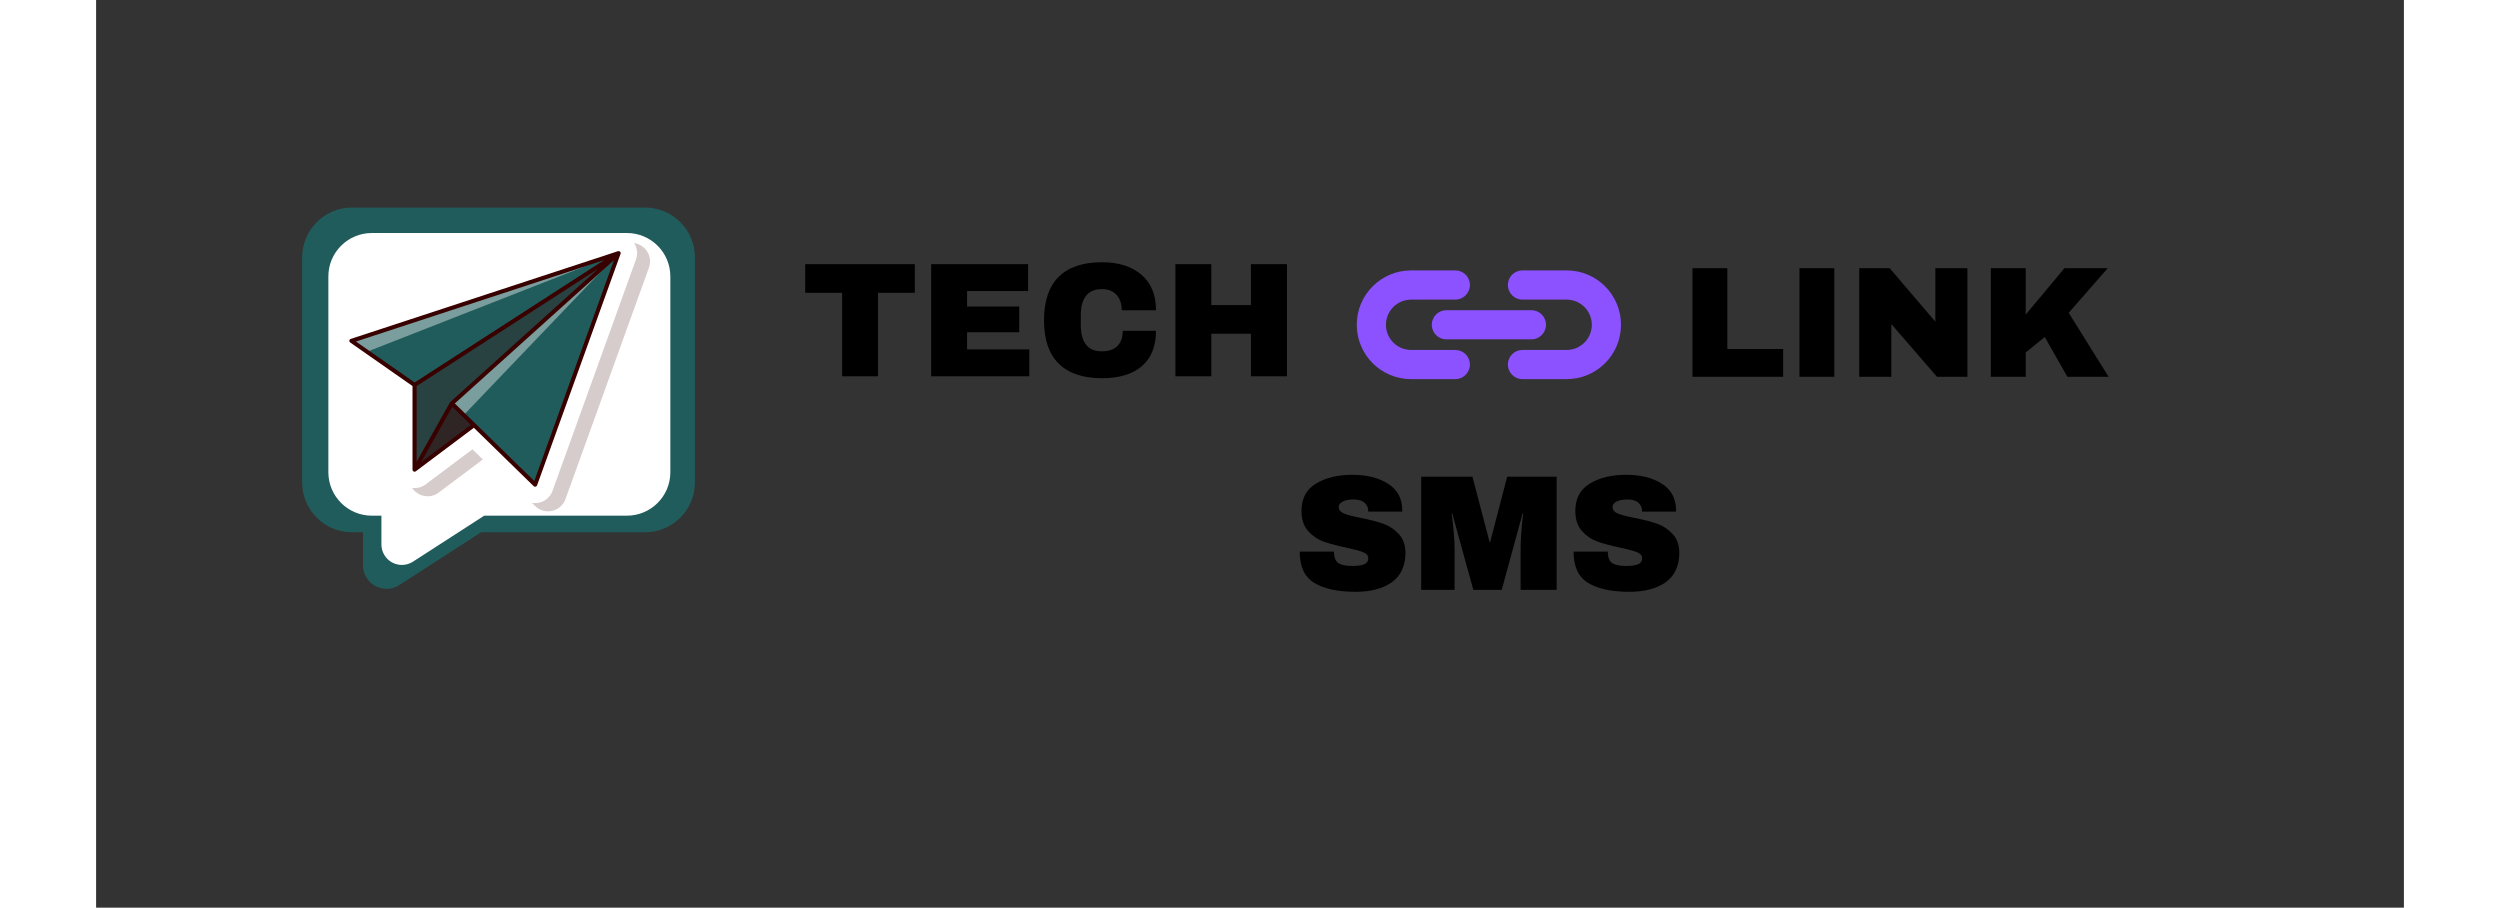 <svg xmlns="http://www.w3.org/2000/svg" xmlns:xlink="http://www.w3.org/1999/xlink" width="325" zoomAndPan="magnify" viewBox="0 0 244.08 96" height="118" preserveAspectRatio="xMidYMid meet" version="1.2"><rect x="0" y="0" width="244.08" height="96" fill="#333333" stroke="none"/><defs><clipPath id="7f9433776b"><path d="M 133 28 L 146 28 L 146 41 L 133 41 Z M 133 28 "/></clipPath><clipPath id="8bdbff8128"><path d="M 147.305 17.172 L 164.738 34.605 L 147.305 52.043 L 129.871 34.605 Z M 147.305 17.172 "/></clipPath><clipPath id="e472e7fde0"><path d="M 147.305 17.172 L 164.738 34.605 L 147.305 52.043 L 129.871 34.605 Z M 147.305 17.172 "/></clipPath><clipPath id="8e816d6aa2"><path d="M 149 28 L 162 28 L 162 41 L 149 41 Z M 149 28 "/></clipPath><clipPath id="0cc9e55e7c"><path d="M 147.305 17.172 L 164.738 34.605 L 147.305 52.043 L 129.871 34.605 Z M 147.305 17.172 "/></clipPath><clipPath id="2daa89dec3"><path d="M 147.305 17.172 L 164.738 34.605 L 147.305 52.043 L 129.871 34.605 Z M 147.305 17.172 "/></clipPath><clipPath id="d1fb106f31"><path d="M 141 32 L 154 32 L 154 36 L 141 36 Z M 141 32 "/></clipPath><clipPath id="a364b67947"><path d="M 147.305 17.172 L 164.738 34.605 L 147.305 52.043 L 129.871 34.605 Z M 147.305 17.172 "/></clipPath><clipPath id="b60ea57710"><path d="M 147.305 17.172 L 164.738 34.605 L 147.305 52.043 L 129.871 34.605 Z M 147.305 17.172 "/></clipPath><clipPath id="ca2a06e0ec"><path d="M 21.793 21.941 L 63.633 21.941 L 63.633 62.289 L 21.793 62.289 Z M 21.793 21.941 "/></clipPath><clipPath id="3f820cba0a"><path d="M 24.566 24.637 L 61 24.637 L 61 59.754 L 24.566 59.754 Z M 24.566 24.637 "/></clipPath><clipPath id="0bdaafafad"><path d="M 26 25 L 58.938 25 L 58.938 54.523 L 26 54.523 Z M 26 25 "/></clipPath><filter x="0%" y="0%" width="100%" filterUnits="objectBoundingBox" id="1257a52412" height="100%"><feColorMatrix values="0 0 0 0 1 0 0 0 0 1 0 0 0 0 1 0 0 0 1 0" type="matrix" in="SourceGraphic"/></filter><clipPath id="95b23fbc93"><path d="M 0.301 0.523 L 32.816 0.523 L 32.816 29.215 L 0.301 29.215 Z M 0.301 0.523 "/></clipPath><clipPath id="3a1e13913e"><rect x="0" width="33" y="0" height="30"/></clipPath><clipPath id="aec4a5791f"><path d="M 25 24.637 L 58 24.637 L 58 54 L 25 54 Z M 25 24.637 "/></clipPath><clipPath id="52bcbf287d"><path d="M 0.473 0.719 L 22.473 0.719 L 22.473 23.914 L 0.473 23.914 Z M 0.473 0.719 "/></clipPath><clipPath id="0a3240e12e"><rect x="0" width="23" y="0" height="24"/></clipPath><clipPath id="58d2c499e8"><path d="M 0.473 0.719 L 22.473 0.719 L 22.473 23.914 L 0.473 23.914 Z M 0.473 0.719 "/></clipPath><clipPath id="5268b848c2"><rect x="0" width="23" y="0" height="24"/></clipPath><clipPath id="a342052326"><path d="M 0.539 0.719 L 18.473 0.719 L 18.473 17.934 L 0.539 17.934 Z M 0.539 0.719 "/></clipPath><clipPath id="fa56dd68de"><rect x="0" width="19" y="0" height="18"/></clipPath><clipPath id="82d09785e3"><path d="M 1 0.719 L 29.473 0.719 L 29.473 11.242 L 1 11.242 Z M 1 0.719 "/></clipPath><clipPath id="e8c6285041"><rect x="0" width="30" y="0" height="12"/></clipPath></defs><g id="212f0af00a"><g clip-rule="nonzero" clip-path="url(#7f9433776b)"><g clip-rule="nonzero" clip-path="url(#8bdbff8128)"><g clip-rule="nonzero" clip-path="url(#e472e7fde0)"><path style=" stroke:none;fill-rule:evenodd;fill:#8c52ff;fill-opacity:1;" d="M 143.754 28.598 C 143.754 28.598 141.375 28.598 139.082 28.598 C 135.906 28.598 133.332 31.172 133.332 34.348 C 133.332 37.523 135.906 40.098 139.078 40.098 C 141.375 40.098 143.754 40.098 143.754 40.098 C 144.605 40.098 145.297 39.406 145.297 38.555 C 145.297 37.703 144.605 37.012 143.754 37.012 C 143.754 37.012 141.375 37.012 139.082 37.012 C 137.609 37.012 136.418 35.82 136.418 34.348 C 136.418 32.879 137.609 31.688 139.082 31.688 C 141.375 31.688 143.754 31.688 143.754 31.688 C 144.605 31.688 145.297 30.996 145.297 30.141 C 145.297 29.289 144.605 28.598 143.754 28.598 Z M 143.754 28.598 "/></g></g></g><g clip-rule="nonzero" clip-path="url(#8e816d6aa2)"><g clip-rule="nonzero" clip-path="url(#0cc9e55e7c)"><g clip-rule="nonzero" clip-path="url(#2daa89dec3)"><path style=" stroke:none;fill-rule:evenodd;fill:#8c52ff;fill-opacity:1;" d="M 150.855 40.098 L 155.531 40.098 C 158.703 40.098 161.277 37.523 161.277 34.348 C 161.277 31.172 158.703 28.598 155.527 28.598 C 153.234 28.598 150.855 28.598 150.855 28.598 C 150.004 28.598 149.312 29.289 149.312 30.141 C 149.312 30.996 150.004 31.688 150.855 31.688 C 150.855 31.688 153.234 31.688 155.527 31.688 C 157 31.688 158.191 32.879 158.191 34.348 C 158.191 35.82 157 37.012 155.527 37.012 C 153.234 37.012 150.855 37.012 150.855 37.012 C 150.004 37.012 149.312 37.703 149.312 38.555 C 149.312 39.406 150.004 40.098 150.855 40.098 Z M 150.855 40.098 "/></g></g></g><g clip-rule="nonzero" clip-path="url(#d1fb106f31)"><g clip-rule="nonzero" clip-path="url(#a364b67947)"><g clip-rule="nonzero" clip-path="url(#b60ea57710)"><path style=" stroke:none;fill-rule:evenodd;fill:#8c52ff;fill-opacity:1;" d="M 151.801 32.805 L 142.809 32.805 C 141.957 32.805 141.266 33.496 141.266 34.348 C 141.266 35.199 141.957 35.891 142.809 35.891 C 142.809 35.891 151.801 35.891 151.801 35.891 C 152.652 35.891 153.344 35.199 153.344 34.348 C 153.344 33.496 152.652 32.805 151.801 32.805 Z M 151.801 32.805 "/></g></g></g><g clip-rule="nonzero" clip-path="url(#ca2a06e0ec)"><path style=" stroke:none;fill-rule:nonzero;fill:#215c5c;fill-opacity:1;" d="M 58.062 21.953 L 27.062 21.953 C 24.16 21.953 21.793 24.312 21.793 27.223 L 21.793 51.023 C 21.793 53.926 24.152 56.293 27.062 56.293 L 28.23 56.293 L 28.23 59.785 C 28.23 60.695 28.727 61.535 29.527 61.973 C 29.902 62.176 30.312 62.277 30.719 62.277 C 31.191 62.277 31.66 62.145 32.066 61.879 L 40.719 56.293 L 58.062 56.293 C 60.965 56.293 63.332 53.93 63.332 51.023 L 63.332 27.223 C 63.332 24.312 60.973 21.953 58.062 21.953 Z M 58.062 21.953 "/></g><g clip-rule="nonzero" clip-path="url(#3f820cba0a)"><path style=" stroke:none;fill-rule:nonzero;fill:#ffffff;fill-opacity:1;" d="M 56.145 24.645 L 29.156 24.645 C 26.629 24.645 24.566 26.699 24.566 29.23 L 24.566 49.949 C 24.566 52.477 26.625 54.539 29.156 54.539 L 30.176 54.539 L 30.176 57.578 C 30.176 58.371 30.605 59.102 31.301 59.484 C 31.629 59.66 31.984 59.75 32.34 59.75 C 32.75 59.75 33.156 59.633 33.516 59.402 L 41.047 54.539 L 56.145 54.539 C 58.672 54.539 60.734 52.484 60.734 49.949 L 60.734 29.23 C 60.734 26.699 58.676 24.645 56.145 24.645 Z M 56.145 24.645 "/></g><g clip-rule="nonzero" clip-path="url(#0bdaafafad)"><g mask="url(#66675d23d9)" transform="matrix(1,0,0,1,26,25)"><g clip-path="url(#3a1e13913e)"><g clip-rule="nonzero" clip-path="url(#95b23fbc93)"><path style=" stroke:none;fill-rule:evenodd;fill:#390000;fill-opacity:1;" d="M 1.766 10.062 C 0.242 10.562 -0.059 12.598 1.258 13.516 L 7.105 17.598 L 7.105 25.539 C 7.105 27.168 8.949 28.027 10.199 27.121 L 10.199 27.117 C 10.207 27.113 10.215 27.109 10.223 27.102 L 10.227 27.102 L 10.234 27.094 L 15.176 23.387 L 20.445 28.527 C 21.461 29.516 23.16 29.121 23.641 27.793 L 32.469 3.312 C 32.766 2.504 32.473 1.742 32.039 1.289 C 31.602 0.836 30.84 0.516 30.02 0.789 Z M 1.766 10.062 "/></g></g><mask id="66675d23d9"><g filter="url(#1257a52412)"><rect x="0" width="244.08" y="0" height="96" style="fill:#000000;fill-opacity:0.2;stroke:none;"/></g></mask></g></g><g clip-rule="nonzero" clip-path="url(#aec4a5791f)"><path style=" stroke:none;fill-rule:evenodd;fill:#ffffff;fill-opacity:1;" d="M 26.395 34.195 C 24.867 34.695 24.57 36.73 25.883 37.648 L 31.734 41.73 L 31.734 49.672 C 31.734 51.297 33.574 52.16 34.828 51.25 C 34.836 51.246 34.844 51.238 34.852 51.234 L 34.859 51.227 L 39.805 47.52 L 45.07 52.656 C 46.086 53.648 47.789 53.254 48.27 51.922 L 57.098 27.445 C 57.395 26.637 57.102 25.871 56.668 25.422 C 56.227 24.969 55.465 24.648 54.645 24.922 Z M 26.395 34.195 "/></g><path style=" stroke:none;fill-rule:nonzero;fill:#215c5c;fill-opacity:1;" d="M 55.266 26.773 L 27 36.047 L 33.684 40.715 L 33.684 49.672 L 39.969 44.957 L 46.434 51.262 Z M 55.266 26.773 "/><g mask="url(#4e902277b2)" transform="matrix(1,0,0,1,33,26)"><g clip-path="url(#0a3240e12e)"><g clip-rule="nonzero" clip-path="url(#52bcbf287d)"><path style=" stroke:none;fill-rule:nonzero;fill:#390000;fill-opacity:1;" d="M 22.266 0.773 L 8.629 17.711 L 0.684 23.672 L 4.547 16.738 Z M 22.266 0.773 "/></g></g><mask id="4e902277b2"><g filter="url(#1257a52412)"><rect x="0" width="244.08" y="0" height="96" style="fill:#000000;fill-opacity:0.6;stroke:none;"/></g></mask></g><g mask="url(#289015ba9a)" transform="matrix(1,0,0,1,33,26)"><g clip-path="url(#5268b848c2)"><g clip-rule="nonzero" clip-path="url(#58d2c499e8)"><path style=" stroke:none;fill-rule:nonzero;fill:#390000;fill-opacity:1;" d="M 22.266 0.773 L 4.621 16.664 L 0.684 23.672 L 0.684 14.715 Z M 22.266 0.773 "/></g></g><mask id="289015ba9a"><g filter="url(#1257a52412)"><rect x="0" width="244.08" y="0" height="96" style="fill:#000000;fill-opacity:0.3;stroke:none;"/></g></mask></g><path style=" stroke:none;fill-rule:nonzero;fill:#215c5c;fill-opacity:1;" d="M 55.266 26.773 L 46.434 51.262 L 37.621 42.664 Z M 55.266 26.773 "/><g mask="url(#7540c2c4c3)" transform="matrix(1,0,0,1,37,26)"><g clip-path="url(#fa56dd68de)"><g clip-rule="nonzero" clip-path="url(#a342052326)"><path style=" stroke:none;fill-rule:nonzero;fill:#ffffff;fill-opacity:1;" d="M 18.266 0.773 L 0.621 16.664 L 1.887 17.891 Z M 18.266 0.773 "/></g></g><mask id="7540c2c4c3"><g filter="url(#1257a52412)"><rect x="0" width="244.08" y="0" height="96" style="fill:#000000;fill-opacity:0.4;stroke:none;"/></g></mask></g><path style=" stroke:none;fill-rule:nonzero;fill:#215c5c;fill-opacity:1;" d="M 27 36.047 L 55.266 26.773 L 33.684 40.715 Z M 27 36.047 "/><g mask="url(#76a593fb07)" transform="matrix(1,0,0,1,26,26)"><g clip-path="url(#e8c6285041)"><g clip-rule="nonzero" clip-path="url(#82d09785e3)"><path style=" stroke:none;fill-rule:nonzero;fill:#ffffff;fill-opacity:1;" d="M 29.266 0.773 L 1 10.047 L 2.629 11.211 Z M 29.266 0.773 "/></g></g><mask id="76a593fb07"><g filter="url(#1257a52412)"><rect x="0" width="244.08" y="0" height="96" style="fill:#000000;fill-opacity:0.4;stroke:none;"/></g></mask></g><path style=" stroke:none;fill-rule:evenodd;fill:#390000;fill-opacity:1;" d="M 55.195 26.566 C 55.258 26.547 55.328 26.555 55.387 26.594 C 55.41 26.609 55.43 26.629 55.445 26.652 C 55.457 26.668 55.461 26.68 55.469 26.691 C 55.48 26.723 55.484 26.758 55.48 26.789 C 55.48 26.797 55.48 26.805 55.48 26.809 C 55.48 26.812 55.48 26.812 55.48 26.812 C 55.477 26.824 55.473 26.836 55.469 26.848 L 46.637 51.336 C 46.613 51.398 46.562 51.449 46.496 51.469 C 46.492 51.469 46.488 51.473 46.48 51.473 C 46.418 51.488 46.355 51.473 46.305 51.434 C 46.297 51.43 46.289 51.422 46.281 51.418 L 39.953 45.242 L 33.816 49.844 C 33.812 49.844 33.812 49.848 33.812 49.848 C 33.781 49.867 33.75 49.879 33.719 49.887 C 33.703 49.887 33.688 49.891 33.676 49.891 C 33.66 49.887 33.645 49.887 33.629 49.883 C 33.613 49.879 33.602 49.875 33.59 49.867 C 33.586 49.867 33.582 49.863 33.578 49.863 C 33.512 49.824 33.465 49.754 33.465 49.672 L 33.465 40.828 L 26.879 36.227 C 26.82 36.188 26.785 36.117 26.785 36.051 C 26.785 36.039 26.785 36.027 26.785 36.016 C 26.797 35.938 26.855 35.867 26.934 35.844 Z M 33.898 40.832 L 33.898 48.844 L 37.43 42.559 C 37.441 42.539 37.457 42.52 37.477 42.504 L 53.105 28.426 Z M 37.672 43.016 L 39.637 44.934 L 34.375 48.883 Z M 46.344 50.871 L 37.938 42.672 L 54.77 27.512 Z M 27.48 36.121 L 33.688 40.453 L 53.734 27.504 Z M 27.48 36.121 "/><g style="fill:#000000;fill-opacity:1;"><g transform="translate(74.606, 39.797)"><path style="stroke:none" d="M 8.094 -8.828 L 8.094 0 L 4.297 0 L 4.297 -8.828 L 0.391 -8.828 L 0.391 -11.859 L 11.984 -11.859 L 11.984 -8.828 Z M 8.094 -8.828 "/></g></g><g style="fill:#000000;fill-opacity:1;"><g transform="translate(87.039, 39.797)"><path style="stroke:none" d="M 1.281 -11.859 L 11.531 -11.859 L 11.531 -9.016 L 5.078 -9.016 L 5.078 -7.375 L 10.594 -7.375 L 10.594 -4.656 L 5.078 -4.656 L 5.078 -2.844 L 11.656 -2.844 L 11.656 0 L 1.281 0 Z M 1.281 -11.859 "/></g></g><g style="fill:#000000;fill-opacity:1;"><g transform="translate(99.473, 39.797)"><path style="stroke:none" d="M 6.922 -12.062 C 8.68 -12.062 10.07 -11.617 11.094 -10.734 C 12.113 -9.859 12.625 -8.609 12.625 -6.984 L 9 -6.984 C 9 -7.672 8.816 -8.211 8.453 -8.609 C 8.086 -9.016 7.57 -9.219 6.906 -9.219 C 6.133 -9.219 5.566 -8.973 5.203 -8.484 C 4.848 -8.004 4.672 -7.336 4.672 -6.484 L 4.672 -5.375 C 4.672 -4.531 4.848 -3.863 5.203 -3.375 C 5.566 -2.883 6.125 -2.641 6.875 -2.641 C 7.613 -2.641 8.172 -2.828 8.547 -3.203 C 8.922 -3.586 9.109 -4.125 9.109 -4.812 L 12.625 -4.812 C 12.625 -3.188 12.129 -1.941 11.141 -1.078 C 10.148 -0.223 8.742 0.203 6.922 0.203 C 4.898 0.203 3.367 -0.312 2.328 -1.344 C 1.297 -2.375 0.781 -3.898 0.781 -5.922 C 0.781 -7.953 1.297 -9.484 2.328 -10.516 C 3.367 -11.547 4.898 -12.062 6.922 -12.062 Z M 6.922 -12.062 "/></g></g><g style="fill:#000000;fill-opacity:1;"><g transform="translate(112.87, 39.797)"><path style="stroke:none" d="M 9.266 0 L 9.266 -4.5 L 5.078 -4.5 L 5.078 0 L 1.281 0 L 1.281 -11.859 L 5.078 -11.859 L 5.078 -7.531 L 9.266 -7.531 L 9.266 -11.859 L 13.078 -11.859 L 13.078 0 Z M 9.266 0 "/></g></g><g style="fill:#000000;fill-opacity:1;"><g transform="translate(167.601, 39.85)"><path style="stroke:none" d="M 1.234 -11.484 L 4.922 -11.484 L 4.922 -2.938 L 10.828 -2.938 L 10.828 0 L 1.234 0 Z M 1.234 -11.484 "/></g></g><g style="fill:#000000;fill-opacity:1;"><g transform="translate(178.745, 39.85)"><path style="stroke:none" d="M 1.406 0 L 1.406 -11.484 L 5.094 -11.484 L 5.094 0 Z M 1.406 0 "/></g></g><g style="fill:#000000;fill-opacity:1;"><g transform="translate(185.243, 39.85)"><path style="stroke:none" d="M 9.453 0 L 4.625 -5.578 L 4.625 0 L 1.234 0 L 1.234 -11.484 L 4.453 -11.484 L 9.281 -5.828 L 9.281 -11.484 L 12.672 -11.484 L 12.672 0 Z M 9.453 0 "/></g></g><g style="fill:#000000;fill-opacity:1;"><g transform="translate(199.16, 39.85)"><path style="stroke:none" d="M 9.016 -11.484 L 13.594 -11.484 L 9.469 -6.766 L 13.688 0 L 9.328 0 L 6.938 -4.203 L 4.922 -2.578 L 4.922 0 L 1.234 0 L 1.234 -11.484 L 4.922 -11.484 L 4.922 -6.578 Z M 9.016 -11.484 "/></g></g><g style="fill:#000000;fill-opacity:1;"><g transform="translate(126.547, 62.388)"><path style="stroke:none" d="M 6.312 -12.172 C 7.844 -12.172 9.098 -11.859 10.078 -11.234 C 11.066 -10.617 11.57 -9.703 11.594 -8.484 L 11.594 -8.281 L 8 -8.281 L 8 -8.344 C 8 -8.695 7.867 -8.988 7.609 -9.219 C 7.359 -9.445 6.973 -9.562 6.453 -9.562 C 5.941 -9.562 5.551 -9.484 5.281 -9.328 C 5.008 -9.18 4.875 -9 4.875 -8.781 C 4.875 -8.469 5.055 -8.234 5.422 -8.078 C 5.797 -7.93 6.395 -7.773 7.219 -7.609 C 8.176 -7.422 8.961 -7.219 9.578 -7 C 10.203 -6.781 10.742 -6.426 11.203 -5.938 C 11.672 -5.457 11.914 -4.801 11.938 -3.969 C 11.938 -2.551 11.457 -1.5 10.5 -0.812 C 9.539 -0.133 8.258 0.203 6.656 0.203 C 4.789 0.203 3.336 -0.109 2.297 -0.734 C 1.266 -1.359 0.75 -2.461 0.75 -4.047 L 4.375 -4.047 C 4.375 -3.441 4.531 -3.035 4.844 -2.828 C 5.164 -2.629 5.656 -2.531 6.312 -2.531 C 6.801 -2.531 7.203 -2.582 7.516 -2.688 C 7.836 -2.801 8 -3.02 8 -3.344 C 8 -3.633 7.82 -3.848 7.469 -3.984 C 7.113 -4.129 6.535 -4.285 5.734 -4.453 C 4.766 -4.66 3.957 -4.875 3.312 -5.094 C 2.676 -5.32 2.117 -5.695 1.641 -6.219 C 1.172 -6.75 0.938 -7.457 0.938 -8.344 C 0.938 -9.656 1.441 -10.617 2.453 -11.234 C 3.473 -11.859 4.758 -12.172 6.312 -12.172 Z M 6.312 -12.172 "/></g></g><g style="fill:#000000;fill-opacity:1;"><g transform="translate(139.098, 62.388)"><path style="stroke:none" d="M 11.562 0 L 11.562 -4.312 C 11.562 -4.844 11.582 -5.391 11.625 -5.953 C 11.664 -6.516 11.707 -6.988 11.75 -7.375 C 11.801 -7.758 11.832 -8.004 11.844 -8.109 L 11.781 -8.109 L 9.562 0 L 6.562 0 L 4.328 -8.094 L 4.266 -8.094 C 4.273 -7.988 4.305 -7.742 4.359 -7.359 C 4.41 -6.984 4.457 -6.516 4.5 -5.953 C 4.551 -5.391 4.578 -4.844 4.578 -4.312 L 4.578 0 L 1.047 0 L 1.047 -11.969 L 6.469 -11.969 L 8.281 -5.062 L 8.344 -5.062 L 10.141 -11.969 L 15.375 -11.969 L 15.375 0 Z M 11.562 0 "/></g></g><g style="fill:#000000;fill-opacity:1;"><g transform="translate(155.509, 62.388)"><path style="stroke:none" d="M 6.312 -12.172 C 7.844 -12.172 9.098 -11.859 10.078 -11.234 C 11.066 -10.617 11.57 -9.703 11.594 -8.484 L 11.594 -8.281 L 8 -8.281 L 8 -8.344 C 8 -8.695 7.867 -8.988 7.609 -9.219 C 7.359 -9.445 6.973 -9.562 6.453 -9.562 C 5.941 -9.562 5.551 -9.484 5.281 -9.328 C 5.008 -9.18 4.875 -9 4.875 -8.781 C 4.875 -8.469 5.055 -8.234 5.422 -8.078 C 5.797 -7.93 6.395 -7.773 7.219 -7.609 C 8.176 -7.422 8.961 -7.219 9.578 -7 C 10.203 -6.781 10.742 -6.426 11.203 -5.938 C 11.672 -5.457 11.914 -4.801 11.938 -3.969 C 11.938 -2.551 11.457 -1.5 10.5 -0.812 C 9.539 -0.133 8.258 0.203 6.656 0.203 C 4.789 0.203 3.336 -0.109 2.297 -0.734 C 1.266 -1.359 0.75 -2.461 0.75 -4.047 L 4.375 -4.047 C 4.375 -3.441 4.531 -3.035 4.844 -2.828 C 5.164 -2.629 5.656 -2.531 6.312 -2.531 C 6.801 -2.531 7.203 -2.582 7.516 -2.688 C 7.836 -2.801 8 -3.02 8 -3.344 C 8 -3.633 7.82 -3.848 7.469 -3.984 C 7.113 -4.129 6.535 -4.285 5.734 -4.453 C 4.766 -4.66 3.957 -4.875 3.312 -5.094 C 2.676 -5.32 2.117 -5.695 1.641 -6.219 C 1.172 -6.75 0.938 -7.457 0.938 -8.344 C 0.938 -9.656 1.441 -10.617 2.453 -11.234 C 3.473 -11.859 4.758 -12.172 6.312 -12.172 Z M 6.312 -12.172 "/></g></g></g></svg>